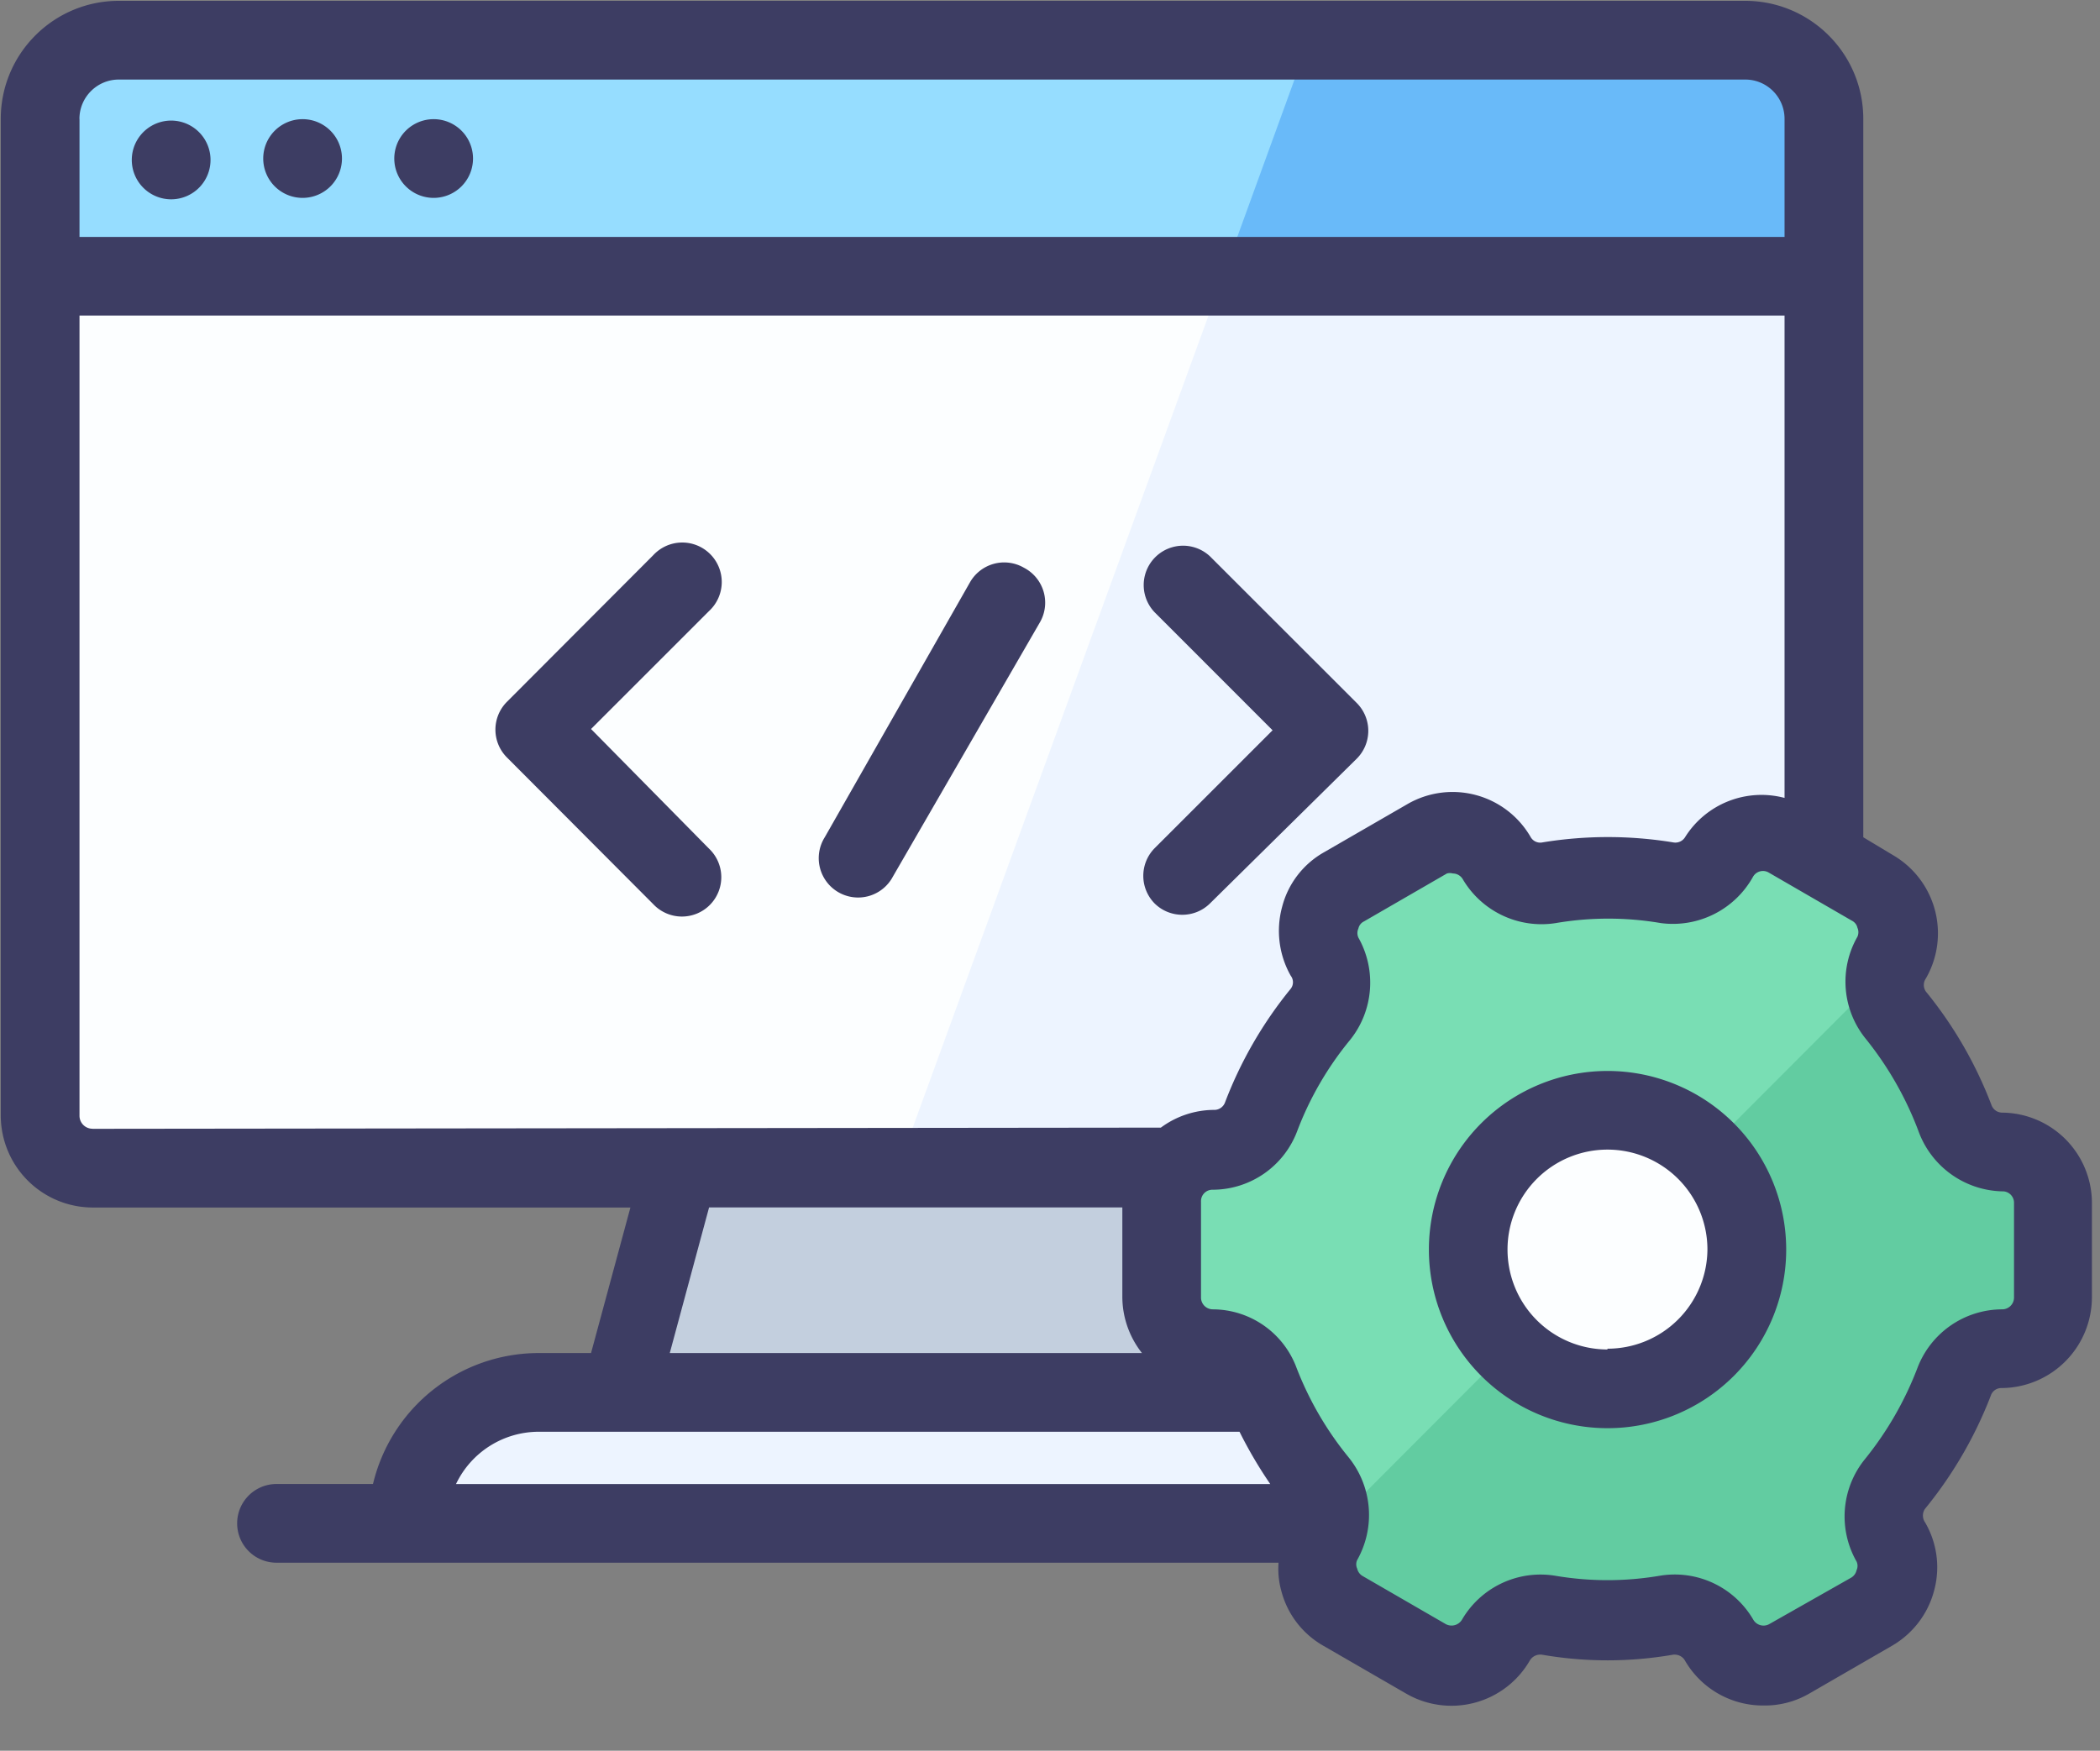 <?xml version="1.0" standalone="no"?><!DOCTYPE svg PUBLIC "-//W3C//DTD SVG 1.1//EN" "http://www.w3.org/Graphics/SVG/1.1/DTD/svg11.dtd"><svg t="1763831953749" class="icon" viewBox="0 0 1228 1024" version="1.1" xmlns="http://www.w3.org/2000/svg" p-id="52435" xmlns:xlink="http://www.w3.org/1999/xlink" width="239.844" height="200"><rect x="0" y="0" width="1228" height="1024" fill="#808080" stroke="none"/><path d="M161.546 892.396h766.935" fill="#FFFFFF" p-id="52436"></path><path d="M69.468 23.511h951.091a46.039 46.039 0 0 1 45.998 45.998v583.107a30.597 30.597 0 0 1-30.597 30.597H54.067a30.597 30.597 0 0 1-30.597-30.597V69.509A46.039 46.039 0 0 1 69.468 23.511z" fill="#FCFEFF" p-id="52437"></path><path d="M1066.598 69.509v582.861a30.597 30.597 0 0 1-30.638 30.843H525.107L765.338 23.511h255.181a46.039 46.039 0 0 1 46.039 45.998z" fill="#EDF4FF" p-id="52438"></path><path d="M851.845 891.044H238.141a76.841 76.841 0 0 1 76.882-76.636h460.227a76.595 76.595 0 0 1 76.595 76.595z" fill="#FFFFFF" p-id="52439"></path><path d="M692.388 683.213h-294.502l-36.864 131.195h368.23l-36.864-131.195z" fill="#C3CFDE" p-id="52440"></path><path d="M1066.598 69.509v92.078H23.429V69.509A46.039 46.039 0 0 1 69.468 23.511h951.091a46.039 46.039 0 0 1 45.998 45.998z" fill="#96DDFF" p-id="52441"></path><path d="M1020.518 23.511h-255.181l-50.176 138.035h351.437V69.55A46.039 46.039 0 0 0 1020.477 23.511z" fill="#69BAF9" p-id="52442"></path><path d="M851.845 891.044H238.141a76.841 76.841 0 0 1 76.882-76.636h460.227a76.595 76.595 0 0 1 76.595 76.595z" fill="#EDF4FF" p-id="52443"></path><path d="M940.032 948.101c11.51 0 23.06-0.901 34.488-2.785a29.491 29.491 0 0 1 30.597 14.295 29.696 29.696 0 0 0 40.714 10.813l48.579-28.099a29.901 29.901 0 0 0 10.568-40.468 29.901 29.901 0 0 1 2.785-33.833c14.664-18.022 26.296-38.339 34.488-60.088a29.696 29.696 0 0 1 28.549-19.087 29.901 29.901 0 0 0 29.901-29.901v-56.156a29.901 29.901 0 0 0-29.901-29.901 29.696 29.696 0 0 1-27.853-19.333 219.3 219.3 0 0 0-34.488-60.088 29.491 29.491 0 0 1-3.482-33.587c8.192-14.336 3.277-32.645-11.059-40.96l-48.538-28.058a29.696 29.696 0 0 0-40.714 11.059 29.696 29.696 0 0 1-30.597 14.459 200.663 200.663 0 0 0-69.059 0 29.696 29.696 0 0 1-30.147-14.459 29.901 29.901 0 0 0-40.714-11.059l-48.538 28.058a30.147 30.147 0 0 0-11.059 40.96 29.491 29.491 0 0 1-2.785 33.587c-14.746 18.022-26.583 38.339-34.939 60.088a29.696 29.696 0 0 1-27.648 20.234 29.901 29.901 0 0 0-29.901 29.901v55.255c0 16.507 13.394 29.901 29.901 29.901a29.696 29.696 0 0 1 27.853 19.087c8.192 21.75 19.866 42.025 34.529 60.088a29.901 29.901 0 0 1 2.744 33.833 29.901 29.901 0 0 0 11.059 40.714l48.538 28.058a29.696 29.696 0 0 0 40.96-10.813 29.491 29.491 0 0 1 30.597-14.254c11.469 1.761 22.979 2.621 34.529 2.54z" fill="#79DEB4" p-id="52444"></path><path d="M1200.701 702.546v56.156a29.901 29.901 0 0 1-29.901 29.901 29.901 29.901 0 0 0-27.853 19.333 219.3 219.3 0 0 1-34.488 60.088 30.392 30.392 0 0 0-6.676 18.842 28.303 28.303 0 0 0 3.891 14.746c8.192 14.336 3.277 32.645-11.059 40.96l-48.538 28.058a29.696 29.696 0 0 1-40.714-11.059 29.696 29.696 0 0 0-30.638-14.459 200.663 200.663 0 0 1-69.018 0 29.696 29.696 0 0 0-30.597 14.5 29.901 29.901 0 0 1-40.714 11.059l-48.579-28.099a30.147 30.147 0 0 1-11.059-40.96 28.058 28.058 0 0 0 3.277-8.274l324.403-325.181a29.204 29.204 0 0 0 6.021 25.313c14.582 18.063 26.214 38.339 34.488 60.088a29.901 29.901 0 0 0 27.853 19.333 29.901 29.901 0 0 1 29.901 29.655z" fill="#62CCA1" p-id="52445"></path><path d="M858.522 730.849a81.469 81.469 0 1 0 162.939 0 81.469 81.469 0 0 0-162.939 0z" fill="#FCFEFF" p-id="52446"></path><path d="M77.087 92.57a23.02 23.02 0 1 0 45.998 0 23.02 23.02 0 0 0-45.998 0zM230.564 92.57a23.02 23.02 0 1 0 46.039 0 23.02 23.02 0 0 0-46.039 0zM153.928 92.57a23.02 23.02 0 1 0 46.039 0 23.02 23.02 0 0 0-46.039 0zM345.62 426.394l69.018-69.018a23.101 23.101 0 1 0-32.645-32.645l-85.606 85.811a23.02 23.02 0 0 0 0 32.44l85.606 85.852a23.02 23.02 0 1 0 32.645-32.44L345.62 426.394z m329.523 101.99c8.97 8.888 23.47 8.888 32.44 0l85.852-84.705a23.02 23.02 0 0 0 0-32.44l-85.852-85.811a23.02 23.02 0 0 0-32.44 32.645l69.018 69.059-69.018 69.018a23.02 23.02 0 0 0 0 32.236z m-76.39-196.321a23.02 23.02 0 0 0-31.539 8.52l-84.91 149.094a23.02 23.02 0 1 0 39.813 23.06l85.811-148.439a23.02 23.02 0 0 0-9.175-32.236z" fill="#3D3D63" p-id="52447"></path><path d="M1170.801 650.772a6.676 6.676 0 0 1-6.226-4.342 240.026 240.026 0 0 0-38.42-66.519 6.676 6.676 0 0 1 0-7.578 52.92 52.92 0 0 0-19.333-72.253l-17.244-10.363V69.509c0-38.093-30.925-69.018-69.059-69.018H69.468C31.375 0.492 0.451 31.416 0.451 69.509v583.107a53.862 53.862 0 0 0 53.617 53.658H368.64l-23.02 85.115H314.982a99.656 99.656 0 0 0-96.87 76.595H161.546a23.02 23.02 0 0 0 0 46.039h586.097c-0.41 5.53 0.123 11.059 1.597 16.384 3.482 13.599 12.37 25.231 24.617 32.195l48.538 28.058a52.92 52.92 0 0 0 72.253-19.538 7.127 7.127 0 0 1 7.168-3.277 224.133 224.133 0 0 0 76.39 0c2.867-0.41 5.734 0.942 7.127 3.482 9.544 16.384 27.075 26.378 46.039 26.214 9.257 0.123 18.391-2.253 26.46-6.881l48.538-28.058c12.165-7.045 21.053-18.637 24.617-32.236a52.019 52.019 0 0 0-5.325-40.018 6.922 6.922 0 0 1 0-7.823 242.074 242.074 0 0 0 38.502-66.273 6.431 6.431 0 0 1 6.144-4.383 53.166 53.166 0 0 0 52.961-52.92v-56.156a52.92 52.92 0 0 0-52.47-52.019zM46.449 69.55c0-12.698 10.322-23.02 23.02-23.02h951.091c12.698 0 22.979 10.281 22.979 22.979v69.059H46.49V69.509z m7.619 590.643a7.578 7.578 0 0 1-7.578-7.578V184.566h997.048v282.132a52.716 52.716 0 0 0-58.204 23.02 6.676 6.676 0 0 1-6.922 2.99 236.339 236.339 0 0 0-76.39 0 6.431 6.431 0 0 1-6.881-2.99 52.716 52.716 0 0 0-72.253-19.333l-48.579 28.058c-12.206 6.881-21.094 18.432-24.576 31.99-3.686 13.558-1.884 28.058 5.038 40.264a6.226 6.226 0 0 1 0 7.619 240.026 240.026 0 0 0-38.42 66.478 6.676 6.676 0 0 1-6.226 4.383c-11.264 0-22.241 3.645-31.293 10.363l-624.763 0.696z m613.704 131.195H391.66l22.979-85.156h241.664v52.716c0.123 11.796 4.178 23.183 11.469 32.44z m-352.543 46.039h409.6c5.284 10.609 11.264 20.808 17.981 30.597H266.65a53.617 53.617 0 0 1 48.333-30.597h0.205z m862.495-78.479a6.922 6.922 0 0 1-6.922 6.881 53.166 53.166 0 0 0-49.48 34.079c-7.373 19.374-17.777 37.478-30.843 53.617a53.166 53.166 0 0 0-4.833 59.802 5.98 5.98 0 0 1 0 5.079 6.676 6.676 0 0 1-3.195 4.383l-47.882 27.156a6.922 6.922 0 0 1-9.421-2.785 53.166 53.166 0 0 0-54.559-25.518 182.272 182.272 0 0 1-61.194 0 53.166 53.166 0 0 0-54.518 25.764 7.127 7.127 0 0 1-9.421 2.54l-48.579-28.099a6.676 6.676 0 0 1-3.236-4.342 5.98 5.98 0 0 1 0-5.079 53.617 53.617 0 0 0-4.833-59.802 192.143 192.143 0 0 1-31.048-53.658 52.429 52.429 0 0 0-48.579-33.137 6.922 6.922 0 0 1-6.881-6.881v-56.156a6.676 6.676 0 0 1 6.881-6.922 52.92 52.92 0 0 0 49.275-34.038c7.332-19.456 17.818-37.56 31.048-53.617 13.681-17.08 15.565-40.755 4.833-59.802a6.431 6.431 0 0 1 0-5.325 5.98 5.98 0 0 1 3.236-4.137l48.538-28.058a6.431 6.431 0 0 1 3.441 0c2.335 0 4.506 1.229 5.734 3.195 11.141 19.046 32.809 29.286 54.559 25.805a182.272 182.272 0 0 1 61.235 0 53.617 53.617 0 0 0 54.067-27.156 6.676 6.676 0 0 1 9.216-2.335l48.538 28.099c1.638 0.819 2.867 2.335 3.236 4.096a6.431 6.431 0 0 1 0 5.325 52.92 52.92 0 0 0 4.833 59.597c13.066 16.22 23.47 34.406 30.802 53.862 7.455 20.808 26.911 34.898 49.029 35.43a6.676 6.676 0 0 1 6.922 6.881v55.255z" fill="#3D3D63" p-id="52448"></path><path d="M940.032 626.401a104.448 104.448 0 1 0 0 208.937 104.448 104.448 0 0 0 0-208.937z m0 162.898a58.45 58.45 0 1 1 58.409-58.45 58.45 58.45 0 0 1-58.45 57.999v0.451z" fill="#3D3D63" p-id="52449"></path></svg>